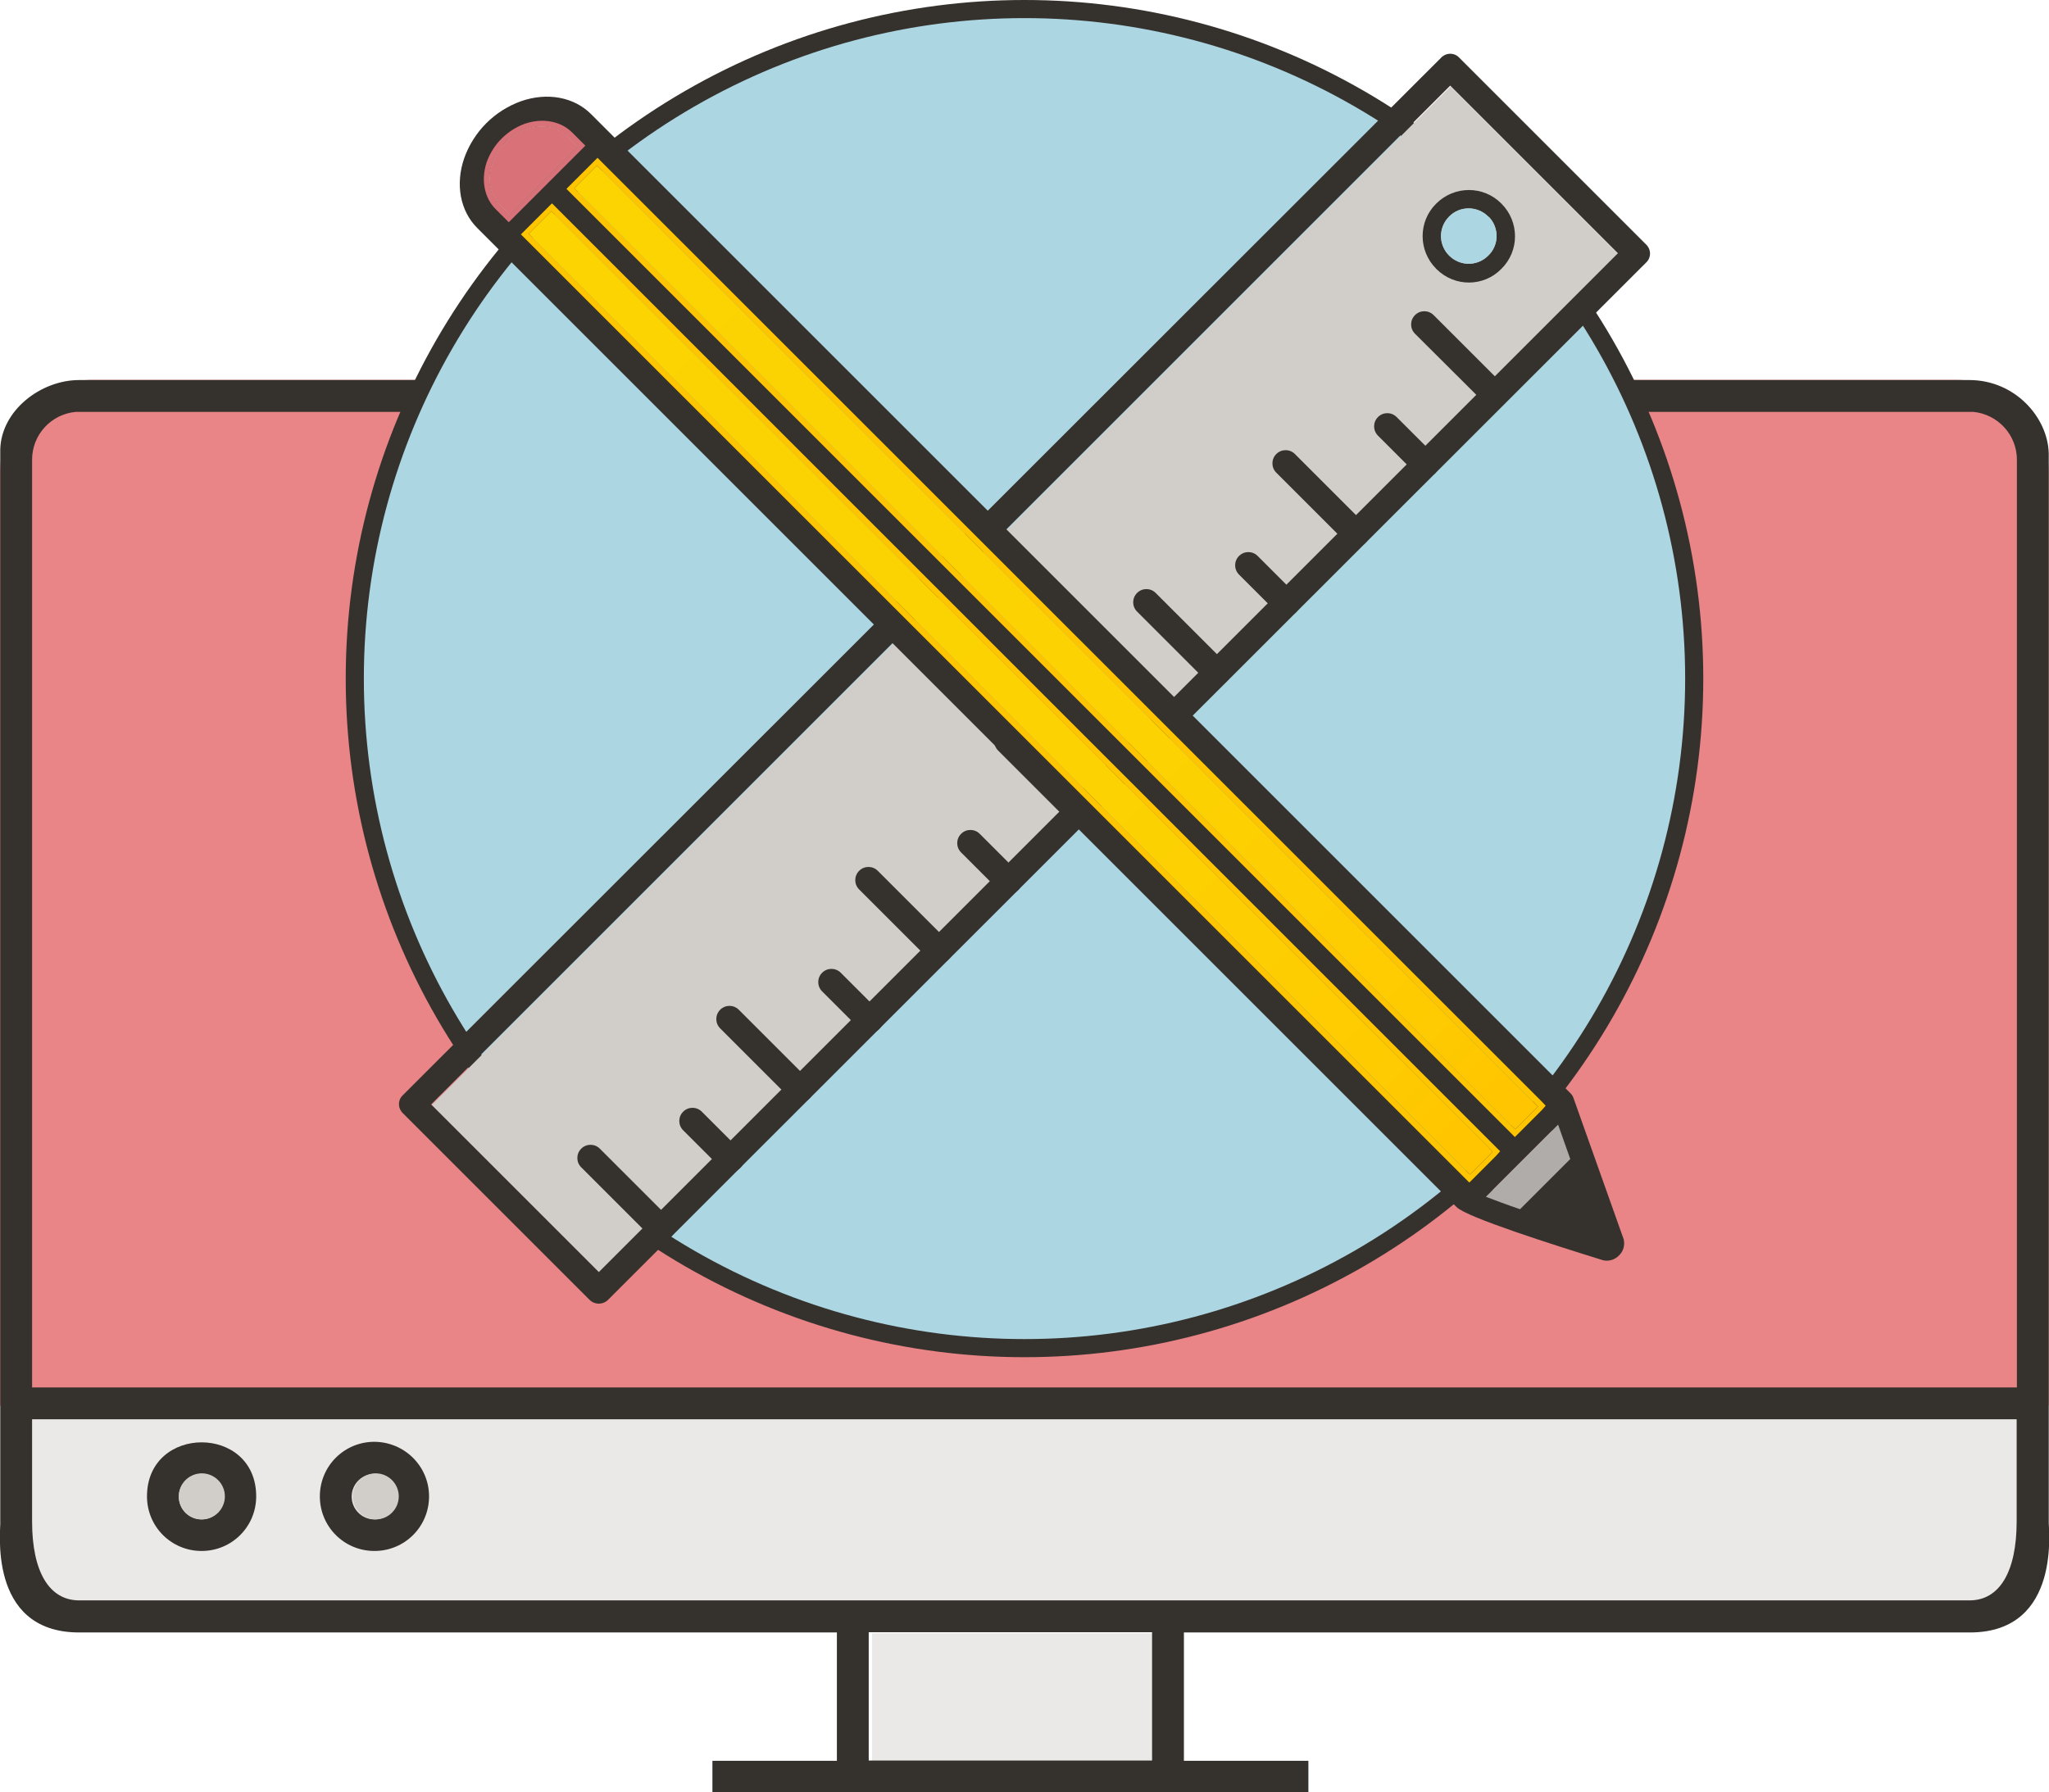 <?xml version="1.0" encoding="utf-8"?>
<!-- Generator: Adobe Illustrator 26.4.0, SVG Export Plug-In . SVG Version: 6.00 Build 0)  -->
<svg version="1.1" id="Calque_1" xmlns="http://www.w3.org/2000/svg" xmlns:xlink="http://www.w3.org/1999/xlink" x="0px" y="0px"
	 viewBox="0 0 791.8 692.7" style="enable-background:new 0 0 791.8 692.7;" xml:space="preserve">
<style type="text/css">
	.st0{fill:#E98487;}
	.st1{fill:#EAE9E8;}
	.st2{fill:#35312D;}
	.st3{fill:#ACD6E2;}
	.st4{fill:none;stroke:#35312D;stroke-width:7;stroke-miterlimit:10;}
	.st5{fill:#D1CECA;}
	.st6{fill:#D87178;}
	.st7{fill:url(#SVGID_1_);}
	.st8{fill:#FFC500;}
	.st9{fill:url(#SVGID_00000070828639705500162070000000034276316546505378_);}
	.st10{fill:#AFACAA;}
</style>
<g>
	<path class="st0" d="M36,146.8h719.7c19.9,0,36,16.1,36,36v0v360.5l0,0H0l0,0V182.7C0,162.9,16.1,146.8,36,146.8
		C36,146.8,36,146.8,36,146.8z"/>
	<path class="st1" d="M447,681.1H337v-49.8h110V681.1z M30.6,618.9c-11.6,0-18.3-11.2-18.3-30.6v-39.7h770.3v39.7
		c0,19.5-6.7,30.6-18.3,30.6C764.3,618.9,30.6,618.9,30.6,618.9z M78,587.4c-4.9,0-8.9-4-8.9-8.9c0-4.9,4-8.9,8.9-8.9c0,0,0,0,0,0
		c4.9,0,8.9,4,8.9,8.9C86.9,583.5,82.9,587.4,78,587.4z M145.2,587.4c-4.9,0-8.9-4-8.9-8.9c0-4.9,4-8.9,8.9-8.9c4.9,0,8.9,4,8.9,8.9
		C154,583.5,150.1,587.4,145.2,587.4C145.2,587.4,145.2,587.4,145.2,587.4z"/>
	<path class="st2" d="M102.6,536.3l-90.2,0V177.9c-0.1-9.7,7.2-17.8,16.9-18.7c0.4,0,0.9,0,1.4,0H470v-12.3l-439.4,0
		c-14.8,0-30.1,11.7-30.5,26.8v414.5c0.4,1.5-5.6,42.8,30.5,42.8h292.8v49.6h-48.1v12.3h230.3v-12.3h-48.1v-49.6h303.7
		c36.1,0,30.2-41.7,30.5-42.8v-413c-0.4-14-13.1-28.2-30.5-28.3h0H575.3v12.3h185.8c0.5,0,0.9,0,1.4,0c9.6,0.9,17,9,16.9,18.7v358.4
		h-90.1 M445.2,680.5H335.7v-49.6h109.5L445.2,680.5z M30.6,618.6c-11.6,0-18.2-11.1-18.2-30.5v-39.5h766.9v39.5
		c0,19.4-6.6,30.5-18.2,30.5H30.6z"/>
	<path class="st2" d="M56.8,578.4c0,11.7,9.4,21.1,21.1,21.1S99,590.1,99,578.4C99,550.5,56.8,550.6,56.8,578.4z M77.9,587.3
		c-4.9,0-8.8-3.9-8.8-8.8c0-4.9,3.9-8.8,8.8-8.8c0,0,0,0,0,0c4.9,0,8.8,4,8.8,8.8C86.7,583.3,82.7,587.3,77.9,587.3z"/>
	<path class="st2" d="M144.7,557.3c-11.7,0-21.1,9.4-21.1,21.1c0,11.7,9.4,21.1,21.1,21.1c11.7,0,21.1-9.4,21.1-21.1c0,0,0,0,0,0
		C165.8,566.8,156.4,557.4,144.7,557.3z M144.7,587.3c-4.9,0-8.8-4-8.8-8.8c0-4.9,4-8.8,8.8-8.8c4.9,0,8.8,3.9,8.8,8.8
		C153.5,583.3,149.6,587.3,144.7,587.3C144.7,587.3,144.7,587.3,144.7,587.3z"/>
	<circle class="st3" cx="395.9" cy="262.3" r="258.8"/>
	<circle class="st4" cx="395.9" cy="262.3" r="258.8"/>
	
		<rect x="117.7" y="216.8" transform="matrix(0.707 -0.707 0.707 0.707 -69.692 357.079)" class="st5" width="556.9" height="91.6"/>
	<path class="st2" d="M227.8,502.4l-72-72c-2-1.8-2.2-4.8-0.4-6.8c0.1-0.1,0.3-0.3,0.4-0.4L556.8,22.4c1.8-2,4.8-2.2,6.8-0.4
		c0.1,0.1,0.3,0.3,0.4,0.4l72,72c2,1.8,2.2,4.8,0.4,6.8c-0.1,0.1-0.3,0.3-0.4,0.4L235,502.4C233,504.4,229.8,504.4,227.8,502.4z
		 M166.6,426.9l64.8,64.8L625.2,97.9l-64.8-64.8L166.6,426.9z"/>
	<path class="st2" d="M555,103.9c-7-7-7-18.3,0-25.2c7-7,18.3-7,25.2,0c7,7,7,18.3,0,25.2c-6.8,7-18,7.1-25,0.2
		C555.1,104,555.1,104,555,103.9z M575.1,83.7c-4.2-4.2-11-4.2-15.1,0c-4.2,4.2-4.2,10.9,0,15.1s10.9,4.2,15.1,0v0
		c4.2-4,4.3-10.7,0.3-14.9C575.3,83.9,575.2,83.8,575.1,83.7L575.1,83.7z"/>
	<path class="st2" d="M251.8,478.4l-27.2-27.2c-2-2-2-5.2,0-7.2c2-2,5.2-2,7.2,0l0,0l27.2,27.2c2,1.8,2.2,4.8,0.4,6.8
		c-0.1,0.1-0.3,0.3-0.4,0.4C257,480.4,253.8,480.4,251.8,478.4z"/>
	<path class="st2" d="M278.7,451.6L264,436.9c-2-2-2-5.2,0-7.2s5.2-2,7.2,0l0,0l14.7,14.7c2,1.8,2.2,4.8,0.4,6.8
		c-0.1,0.1-0.3,0.3-0.4,0.4C283.9,453.5,280.7,453.5,278.7,451.6L278.7,451.6z"/>
	<path class="st2" d="M305.5,424.7l-27.2-27.2c-2-2-2-5.2,0-7.2s5.2-2,7.2,0l0,0l27.2,27.2c2,1.8,2.2,4.8,0.4,6.8
		c-0.1,0.1-0.3,0.3-0.4,0.4C310.7,426.7,307.5,426.7,305.5,424.7z"/>
	<path class="st2" d="M332.4,397.9l-14.7-14.7c-2-2-2-5.2,0-7.2s5.2-2,7.2,0l14.7,14.7c2,1.8,2.2,4.8,0.4,6.8
		c-0.1,0.1-0.3,0.3-0.4,0.4C337.6,399.8,334.4,399.8,332.4,397.9L332.4,397.9z"/>
	<path class="st2" d="M359.2,371L332,343.8c-2-2-2-5.2,0-7.2s5.2-2,7.2,0l0,0l27.2,27.2c2,1.8,2.2,4.8,0.4,6.8
		c-0.1,0.1-0.3,0.3-0.4,0.4C364.4,373,361.2,373,359.2,371z"/>
	<path class="st2" d="M386.1,344.2l-14.7-14.7c-2-2-2-5.2,0-7.2s5.2-2,7.2,0l14.7,14.7c2,1.8,2.2,4.8,0.4,6.8
		c-0.1,0.1-0.3,0.3-0.4,0.4C391.3,346.1,388.1,346.1,386.1,344.2L386.1,344.2z"/>
	<path class="st2" d="M412.9,317.3l-27.2-27.2c-2-2-2-5.2,0-7.2s5.2-2,7.2,0l27.2,27.2c2,1.8,2.2,4.8,0.4,6.8
		c-0.1,0.1-0.3,0.3-0.4,0.4C418.1,319.3,414.9,319.3,412.9,317.3z"/>
	<path class="st2" d="M439.8,290.5l-14.7-14.7c-2-2-2-5.2,0-7.2c2-2,5.2-2,7.2,0c0,0,0,0,0,0l14.7,14.7c2,1.8,2.2,4.8,0.4,6.8
		c-0.1,0.1-0.3,0.3-0.4,0.4C445,292.4,441.8,292.4,439.8,290.5L439.8,290.5z"/>
	<path class="st2" d="M466.6,263.6l-27.2-27.2c-2-2-2-5.2,0-7.2c2-2,5.2-2,7.2,0l27.2,27.2c2,1.8,2.2,4.8,0.4,6.8
		c-0.1,0.1-0.3,0.3-0.4,0.4C471.8,265.6,468.6,265.6,466.6,263.6z"/>
	<path class="st2" d="M493.5,236.8l-14.7-14.7c-2-2-2-5.2,0-7.2s5.2-2,7.2,0l0,0l14.7,14.7c2,1.8,2.2,4.8,0.4,6.8
		c-0.1,0.1-0.3,0.3-0.4,0.4C498.7,238.7,495.5,238.7,493.5,236.8L493.5,236.8z"/>
	<path class="st2" d="M520.4,209.9l-27.2-27.2c-2-2-2-5.2,0-7.2c2-2,5.2-2,7.2,0l27.2,27.2c2,1.8,2.2,4.8,0.4,6.8
		c-0.1,0.1-0.3,0.3-0.4,0.4C525.5,211.9,522.3,211.9,520.4,209.9z"/>
	<path class="st2" d="M547.2,183.1l-14.7-14.7c-2-2-2-5.2,0-7.2c2-2,5.2-2,7.2,0l14.7,14.7c2,1.8,2.2,4.8,0.4,6.8
		c-0.1,0.1-0.3,0.3-0.4,0.4C552.4,185,549.2,185,547.2,183.1L547.2,183.1z"/>
	<path class="st2" d="M574.1,156.2L546.8,129c-2-2-2-5.2,0-7.2s5.2-2,7.2,0l0,0l27.2,27.2c2,1.8,2.2,4.8,0.4,6.8
		c-0.1,0.1-0.3,0.3-0.4,0.4C579.2,158.2,576,158.2,574.1,156.2z"/>
	<path class="st3" d="M575.1,83.7c-4.2-4.2-11-4.2-15.1,0c-4.2,4.2-4.2,10.9,0,15.1c4.2,4.2,10.9,4.2,15.1,0v0
		c4.2-4,4.3-10.7,0.3-14.9C575.3,83.9,575.2,83.8,575.1,83.7z"/>
	<path class="st2" d="M184.4,88.1l378.5,378.5c3.9,3.9,37.1,14.5,56.5,20.5c2.3,0.6,4.7-0.2,6.3-1.9c1.7-1.6,2.3-4.1,1.7-6.3
		l-19.4-54.6c-0.2-0.6-0.6-1.2-1.1-1.7L228.4,44.1c-6.6-6.6-16.9-8.5-27-5c-10.3,3.7-18.3,11.7-22,22
		C175.9,71.2,177.8,81.5,184.4,88.1L184.4,88.1z M204.3,90.4l8.8-8.8l363.7,363.7L568,454L204.3,90.4z M599.7,437.1l3.9,10.9
		L587.6,464c-4.3-1.5-8.1-2.9-10.8-4L599.7,437.1z M594.3,427.7l-8.8,8.8L221.9,72.8l8.8-8.8L594.3,427.7z M219.6,52.9l3.7,3.7
		L196.9,83l-3.7-3.7c-4-4-5.1-10.1-3-16.2c2.2-6.2,7-11,13.2-13.2C209.4,47.8,215.6,48.9,219.6,52.9z"/>
	<path class="st6" d="M219.6,52.9l3.7,3.7L196.9,83l-3.7-3.7c-4-4-5.1-10.1-3-16.2c2.2-6.2,7-11,13.2-13.2
		C209.4,47.8,215.6,48.9,219.6,52.9z"/>
	<path class="st6" d="M223.3,56.6L196.9,83l-3.7-3.7c-4-4-5.1-10.1-3-16.2c2.2-6.2,7-11,13.2-13.2c6.1-2.1,12.2-0.9,16.2,3
		L223.3,56.6 M226.2,56.3l-1.4-1.4l-3.7-3.7c-4.4-4.4-11.4-5.7-18.2-3.4c-6.9,2.5-12.3,7.9-14.8,14.8c-2.3,6.8-1,13.8,3.4,18.2
		l3.7,3.7l1.4,1.4l1.6-1.6l26.4-26.4L226.2,56.3L226.2,56.3z"/>
	
		<linearGradient id="SVGID_1_" gradientUnits="userSpaceOnUse" x1="-582.079" y1="1504.103" x2="-67.772" y2="1504.103" gradientTransform="matrix(0.707 0.707 0.707 -0.707 -443.287 1561.129)">
		<stop  offset="0" style="stop-color:#FBD402"/>
		<stop  offset="0.61" style="stop-color:#FCD202"/>
		<stop  offset="0.882" style="stop-color:#FECB01"/>
		<stop  offset="0.989" style="stop-color:#FFC500"/>
	</linearGradient>
	<polygon class="st7" points="204.3,90.4 213.1,81.6 576.8,445.2 568,454 	"/>
	<path class="st8" d="M576.8,445.2L568,454L204.3,90.4l8.8-8.8L576.8,445.2 M579.7,445l-1.4-1.4L214.7,80l-1.4-1.4l-1.6,1.6
		l-8.8,8.8l-1.6,1.6l1.4,1.4l363.7,363.7l1.4,1.4l1.6-1.6l8.8-8.8L579.7,445L579.7,445z"/>
	
		<linearGradient id="SVGID_00000103960456138860648310000008314068545087212712_" gradientUnits="userSpaceOnUse" x1="-582.079" y1="1528.984" x2="-67.772" y2="1528.984" gradientTransform="matrix(0.707 0.707 0.707 -0.707 -443.287 1561.129)">
		<stop  offset="0" style="stop-color:#FBD402"/>
		<stop  offset="0.61" style="stop-color:#FCD202"/>
		<stop  offset="0.882" style="stop-color:#FECB01"/>
		<stop  offset="0.989" style="stop-color:#FFC500"/>
	</linearGradient>
	<polygon style="fill:url(#SVGID_00000103960456138860648310000008314068545087212712_);" points="221.9,72.8 230.7,64 594.3,427.7 
		585.5,436.5 	"/>
	<path class="st8" d="M594.3,427.7l-8.8,8.8L221.9,72.8l8.8-8.8L594.3,427.7 M597.3,427.4L596,426L232.3,62.4l-1.4-1.4l-1.6,1.6
		l-8.8,8.8l-1.6,1.6l1.4,1.4l363.7,363.7l1.4,1.4l1.6-1.6l8.8-8.8L597.3,427.4L597.3,427.4z"/>
	<path class="st10" d="M602.1,434.7l4.7,13.3l-19.4,19.4c-5.3-1.8-9.8-3.5-13.2-4.8L602.1,434.7z"/>
	<path class="st5" d="M78,587.3c-4.9,0-8.9-4-8.9-8.9c0-4.9,4-8.9,8.9-8.9c0,0,0,0,0,0c4.9,0,8.9,4,8.9,8.9
		C86.9,583.3,82.9,587.3,78,587.3z"/>
	<path class="st5" d="M145.2,587.3c-4.9,0-8.9-4-8.9-8.9c0-4.9,4-8.9,8.9-8.9c4.9,0,8.9,4,8.9,8.9S150.1,587.3,145.2,587.3
		C145.2,587.3,145.2,587.3,145.2,587.3z"/>
</g>
</svg>
